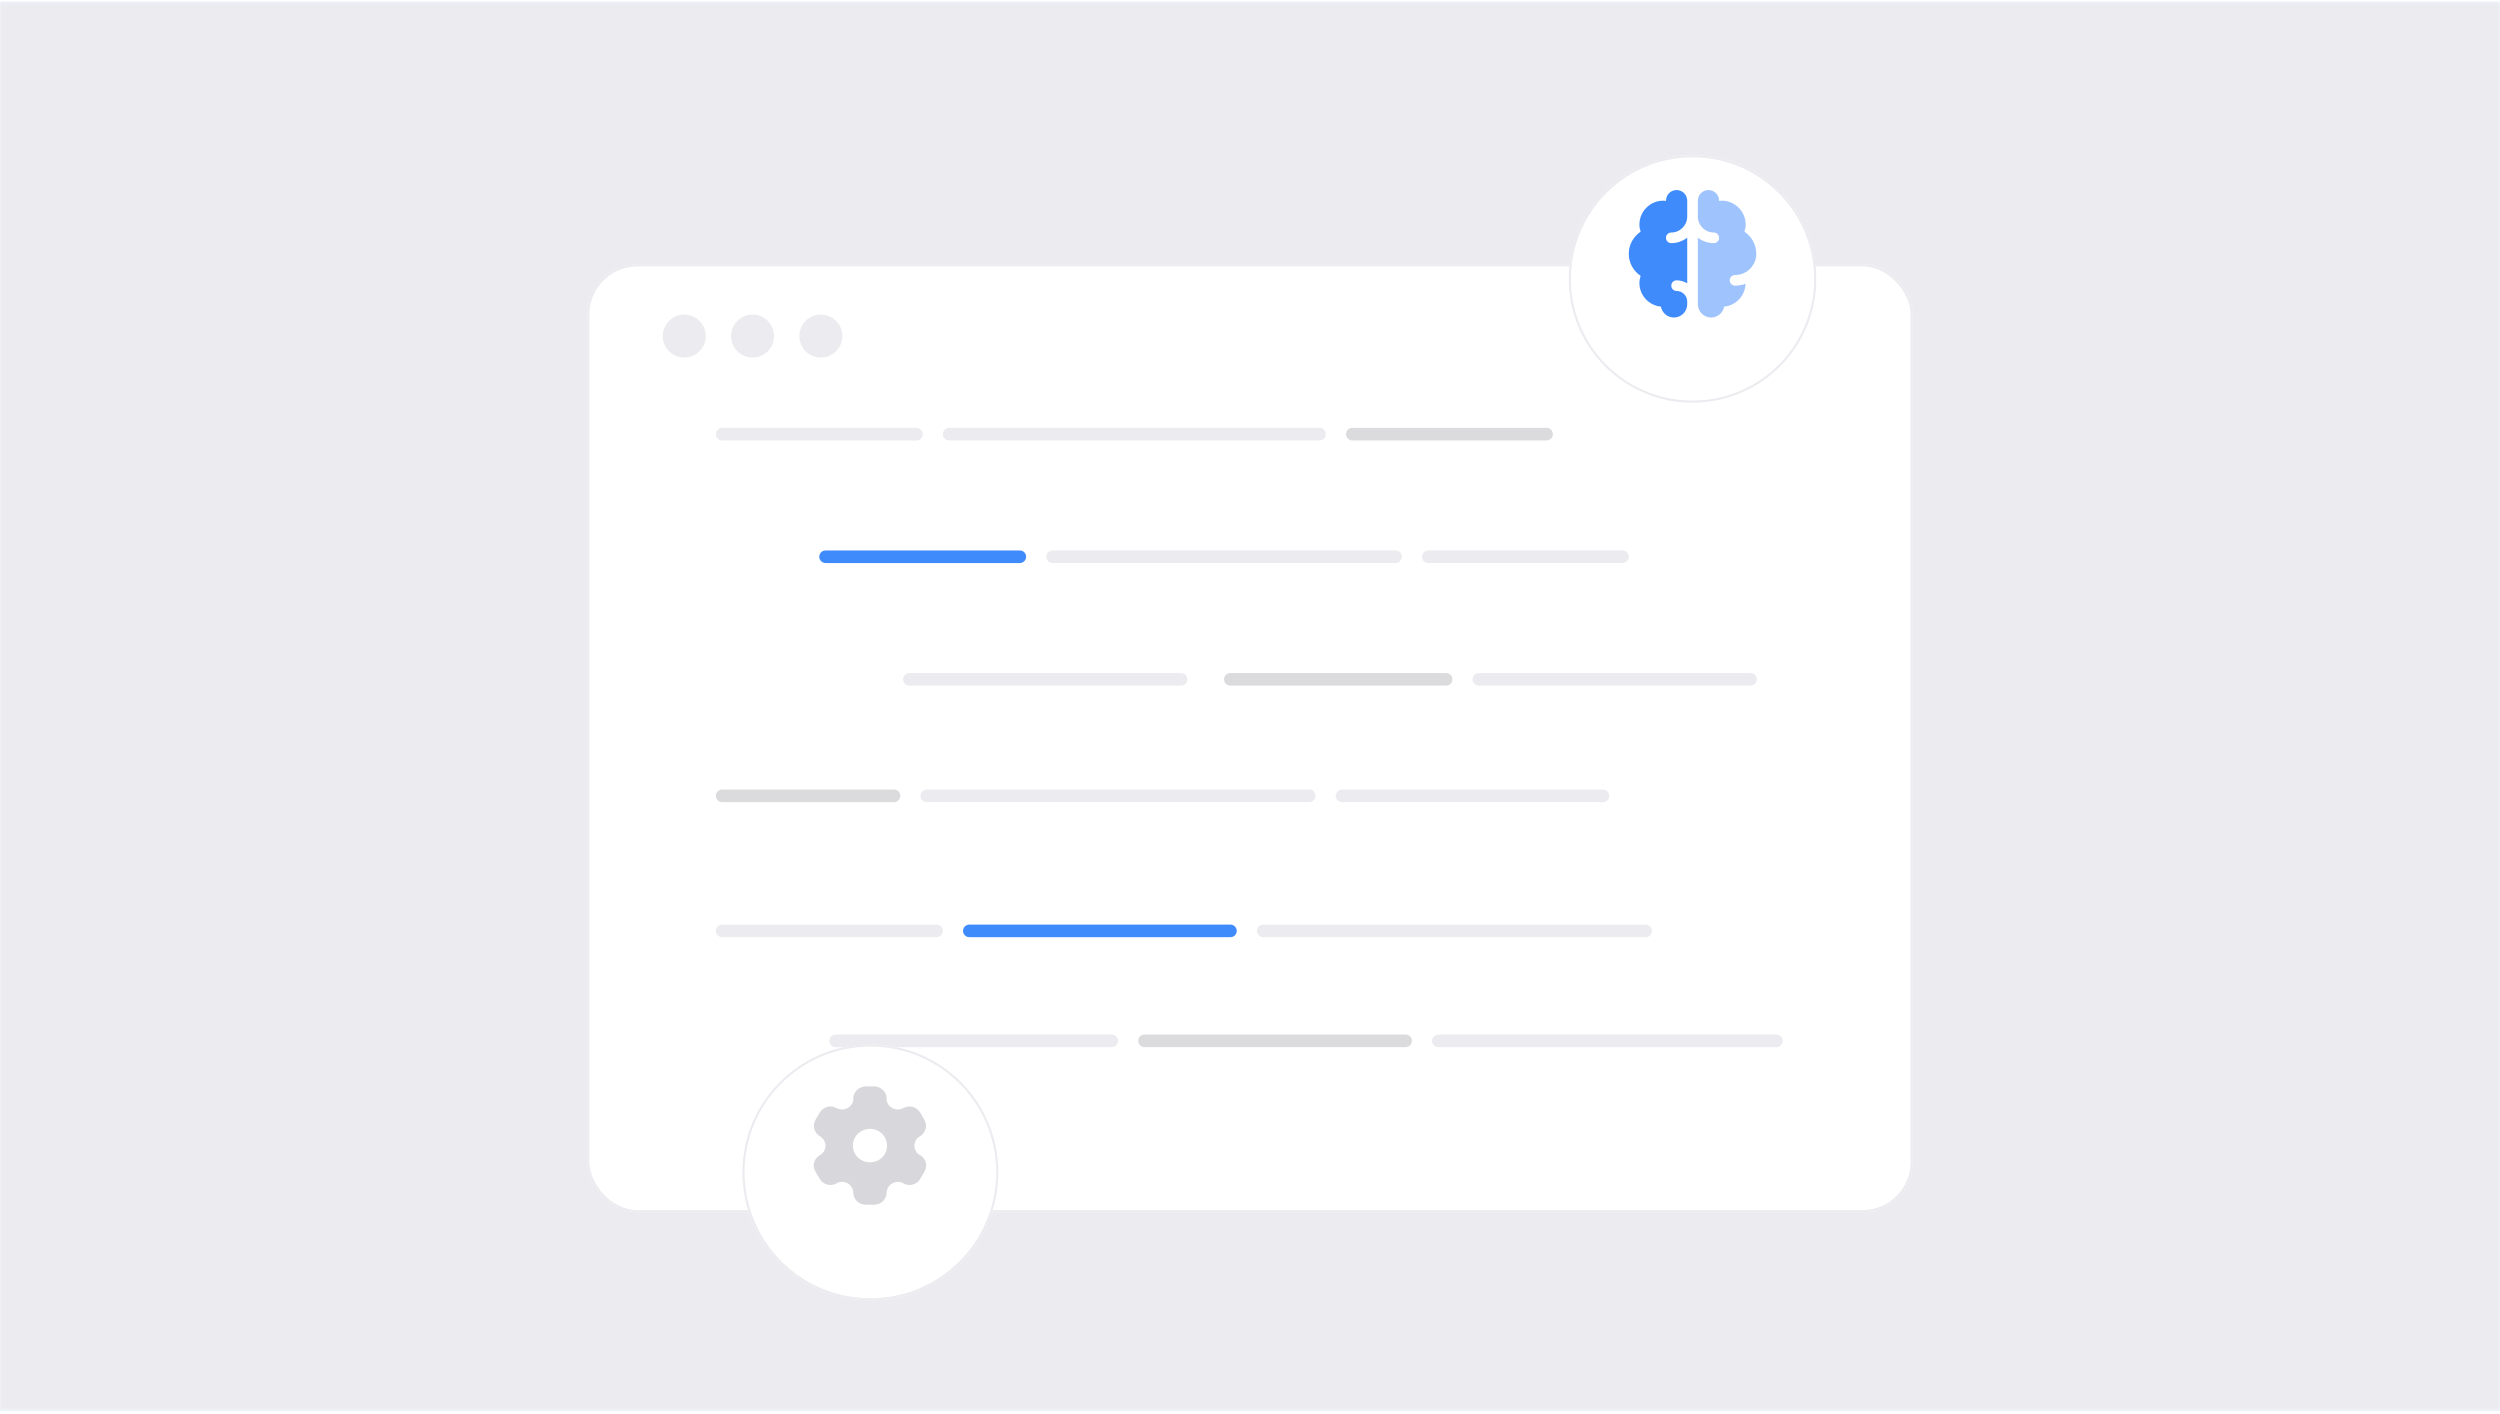 <svg width="596" height="337" viewBox="0 0 596 337" fill="none" xmlns="http://www.w3.org/2000/svg">
<rect width="596" height="336" transform="translate(0 0.36)" fill="#F1F8FF"/>
<mask id="mask0_1052_17393" style="mask-type:alpha" maskUnits="userSpaceOnUse" x="0" y="0" width="596" height="337">
<rect y="0.36" width="596" height="336" fill="#F1F8FF"/>
</mask>
<g mask="url(#mask0_1052_17393)">
<rect y="0.36" width="596" height="336" fill="#EBEBF0"/>
<g filter="url(#filter0_d_1052_17393)">
<rect x="140" y="57" width="316" height="226" rx="12" fill="white"/>
<rect x="140.25" y="57.25" width="315.5" height="225.5" rx="11.75" stroke="#EBEBF0" stroke-width="0.5"/>
</g>
<circle cx="163.122" cy="80.122" r="5.122" fill="#EBEBF0"/>
<circle cx="179.406" cy="80.122" r="5.122" fill="#EBEBF0"/>
<circle cx="195.692" cy="80.122" r="5.122" fill="#EBEBF0"/>
<line x1="352.578" y1="161.953" x2="417.333" y2="161.953" stroke="#EBEBF0" stroke-width="3" stroke-linecap="round"/>
<line x1="216.802" y1="161.954" x2="281.556" y2="161.954" stroke="#EBEBF0" stroke-width="3" stroke-linecap="round"/>
<line x1="293.309" y1="161.954" x2="344.765" y2="161.954" stroke="#DBDBDD" stroke-width="3" stroke-linecap="round"/>
<line x1="250.936" y1="132.728" x2="332.688" y2="132.728" stroke="#EBEBF0" stroke-width="3" stroke-linecap="round"/>
<line x1="196.816" y1="132.728" x2="243.125" y2="132.728" stroke="#408BFC" stroke-width="3" stroke-linecap="round"/>
<line x1="340.496" y1="132.728" x2="386.804" y2="132.728" stroke="#EBEBF0" stroke-width="3" stroke-linecap="round"/>
<line x1="226.278" y1="103.5" x2="314.578" y2="103.5" stroke="#EBEBF0" stroke-width="3" stroke-linecap="round"/>
<line x1="172.159" y1="103.5" x2="218.467" y2="103.5" stroke="#EBEBF0" stroke-width="3" stroke-linecap="round"/>
<line x1="322.391" y1="103.5" x2="368.699" y2="103.5" stroke="#DBDBDD" stroke-width="3" stroke-linecap="round"/>
<line x1="220.94" y1="189.724" x2="312.123" y2="189.724" stroke="#EBEBF0" stroke-width="3" stroke-linecap="round"/>
<line x1="319.934" y1="189.724" x2="382.132" y2="189.724" stroke="#EBEBF0" stroke-width="3" stroke-linecap="round"/>
<line x1="172.159" y1="189.724" x2="213.131" y2="189.724" stroke="#DBDBDD" stroke-width="3" stroke-linecap="round"/>
<line x1="172.159" y1="221.923" x2="223.277" y2="221.923" stroke="#EBEBF0" stroke-width="3" stroke-linecap="round"/>
<line x1="301.146" y1="221.923" x2="392.329" y2="221.923" stroke="#EBEBF0" stroke-width="3" stroke-linecap="round"/>
<line x1="231.088" y1="221.923" x2="293.338" y2="221.923" stroke="#408BFC" stroke-width="3" stroke-linecap="round"/>
<line x1="199.218" y1="248.141" x2="265.032" y2="248.141" stroke="#EBEBF0" stroke-width="3" stroke-linecap="round"/>
<line x1="342.9" y1="248.14" x2="423.5" y2="248.14" stroke="#EBEBF0" stroke-width="3" stroke-linecap="round"/>
<line x1="272.843" y1="248.14" x2="335.093" y2="248.14" stroke="#DBDBDD" stroke-width="3" stroke-linecap="round"/>
<g filter="url(#filter1_d_1052_17393)">
<circle cx="403.5" cy="60.5" r="29.5" fill="white"/>
<circle cx="403.5" cy="60.5" r="29.25" stroke="#EBEBF0" stroke-width="0.5"/>
</g>
<path fill-rule="evenodd" clip-rule="evenodd" d="M397.168 47.836C397.168 46.437 398.301 45.303 399.7 45.303C401.1 45.303 402.233 46.437 402.233 47.836V51.635C402.233 53.73 400.529 55.434 398.434 55.434C397.734 55.434 397.168 56.002 397.168 56.701C397.168 57.4 397.734 57.967 398.434 57.967C399.866 57.967 401.176 57.474 402.233 56.664V67.537C401.485 67.102 400.627 66.832 399.7 66.832C399 66.832 398.434 67.4 398.434 68.099C398.434 68.798 399 69.365 399.7 69.365C401.097 69.365 402.233 70.501 402.233 71.898V72.531C402.233 74.28 400.816 75.697 399.067 75.697C397.516 75.697 396.232 74.578 395.961 73.105C393.087 72.812 390.836 70.416 390.836 67.466C390.836 66.869 390.952 66.306 391.122 65.766C389.423 64.63 388.303 62.697 388.303 60.5C388.303 58.303 389.423 56.37 391.122 55.234C390.952 54.695 390.836 54.131 390.836 53.535C390.836 50.388 393.387 47.836 396.534 47.836C396.691 47.836 396.842 47.856 396.993 47.877C397.053 47.885 397.114 47.894 397.175 47.9C397.175 47.89 397.173 47.879 397.171 47.868C397.169 47.858 397.168 47.847 397.168 47.836Z" fill="#408BFC"/>
<path opacity="0.5" d="M407.299 45.303C405.9 45.303 404.766 46.437 404.766 47.836V51.635C404.766 53.73 406.471 55.434 408.565 55.434C409.266 55.434 409.832 56.002 409.832 56.701C409.832 57.4 409.266 57.967 408.565 57.967C407.133 57.967 405.824 57.476 404.766 56.666V72.531C404.766 74.28 406.183 75.697 407.932 75.697C409.484 75.697 410.768 74.578 411.039 73.105C413.846 72.819 416.044 70.519 416.144 67.661C415.356 67.939 414.514 68.099 413.631 68.099C412.931 68.099 412.365 67.531 412.365 66.832C412.365 66.133 412.931 65.566 413.631 65.566C416.425 65.566 418.697 63.294 418.697 60.5C418.697 58.303 417.576 56.37 415.877 55.234C416.048 54.695 416.164 54.131 416.164 53.535C416.164 50.388 413.612 47.836 410.465 47.836C410.246 47.836 410.037 47.876 409.824 47.9C409.824 47.879 409.832 47.858 409.832 47.836C409.832 46.437 408.698 45.303 407.299 45.303Z" fill="#408BFC"/>
<g filter="url(#filter2_d_1052_17393)">
<circle cx="207.5" cy="273.5" r="30.5" fill="white"/>
<circle cx="207.5" cy="273.5" r="30.25" stroke="#EBEBF0" stroke-width="0.5"/>
</g>
<path opacity="0.4" d="M220.419 276.448C220.145 276.025 219.756 275.602 219.252 275.334C218.848 275.136 218.588 274.812 218.358 274.431C217.623 273.218 218.055 271.624 219.28 270.905C220.722 270.101 221.183 268.309 220.347 266.913L219.381 265.249C218.56 263.852 216.758 263.358 215.331 264.177C214.062 264.854 212.433 264.402 211.698 263.203C211.468 262.808 211.338 262.385 211.367 261.962C211.41 261.412 211.237 260.89 210.977 260.467C210.444 259.592 209.478 259 208.412 259H206.379C205.327 259.028 204.361 259.592 203.828 260.467C203.554 260.89 203.395 261.412 203.424 261.962C203.453 262.385 203.323 262.808 203.092 263.203C202.357 264.402 200.728 264.854 199.474 264.177C198.033 263.358 196.245 263.852 195.409 265.249L194.444 266.913C193.622 268.309 194.083 270.101 195.51 270.905C196.736 271.624 197.168 273.218 196.447 274.431C196.202 274.812 195.943 275.136 195.539 275.334C195.049 275.602 194.617 276.025 194.386 276.448C193.853 277.323 193.881 278.423 194.415 279.34L195.409 281.032C195.943 281.935 196.937 282.499 197.975 282.499C198.465 282.499 199.042 282.358 199.503 282.076C199.864 281.836 200.296 281.752 200.772 281.752C202.199 281.752 203.395 282.922 203.424 284.319C203.424 285.941 204.75 287.21 206.422 287.21H208.383C210.04 287.21 211.367 285.941 211.367 284.319C211.41 282.922 212.606 281.752 214.033 281.752C214.495 281.752 214.927 281.836 215.302 282.076C215.763 282.358 216.325 282.499 216.83 282.499C217.853 282.499 218.848 281.935 219.381 281.032L220.39 279.34C220.909 278.395 220.953 277.323 220.419 276.448Z" fill="#9E9FA8"/>
<path d="M207.417 277.097C205.154 277.097 203.323 275.334 203.323 273.119C203.323 270.905 205.154 269.127 207.417 269.127C209.68 269.127 211.468 270.905 211.468 273.119C211.468 275.334 209.68 277.097 207.417 277.097Z" fill="white"/>
</g>
<defs>
<filter id="filter0_d_1052_17393" x="120" y="43" width="356" height="266" filterUnits="userSpaceOnUse" color-interpolation-filters="sRGB">
<feFlood flood-opacity="0" result="BackgroundImageFix"/>
<feColorMatrix in="SourceAlpha" type="matrix" values="0 0 0 0 0 0 0 0 0 0 0 0 0 0 0 0 0 0 127 0" result="hardAlpha"/>
<feOffset dy="6"/>
<feGaussianBlur stdDeviation="10"/>
<feComposite in2="hardAlpha" operator="out"/>
<feColorMatrix type="matrix" values="0 0 0 0 0.126 0 0 0 0 0.116 0 0 0 0 0.246 0 0 0 0.04 0"/>
<feBlend mode="normal" in2="BackgroundImageFix" result="effect1_dropShadow_1052_17393"/>
<feBlend mode="normal" in="SourceGraphic" in2="effect1_dropShadow_1052_17393" result="shape"/>
</filter>
<filter id="filter1_d_1052_17393" x="354" y="17" width="99" height="99" filterUnits="userSpaceOnUse" color-interpolation-filters="sRGB">
<feFlood flood-opacity="0" result="BackgroundImageFix"/>
<feColorMatrix in="SourceAlpha" type="matrix" values="0 0 0 0 0 0 0 0 0 0 0 0 0 0 0 0 0 0 127 0" result="hardAlpha"/>
<feOffset dy="6"/>
<feGaussianBlur stdDeviation="10"/>
<feComposite in2="hardAlpha" operator="out"/>
<feColorMatrix type="matrix" values="0 0 0 0 0.125 0 0 0 0 0.118 0 0 0 0 0.247 0 0 0 0.04 0"/>
<feBlend mode="normal" in2="BackgroundImageFix" result="effect1_dropShadow_1052_17393"/>
<feBlend mode="normal" in="SourceGraphic" in2="effect1_dropShadow_1052_17393" result="shape"/>
</filter>
<filter id="filter2_d_1052_17393" x="157" y="229" width="101" height="101" filterUnits="userSpaceOnUse" color-interpolation-filters="sRGB">
<feFlood flood-opacity="0" result="BackgroundImageFix"/>
<feColorMatrix in="SourceAlpha" type="matrix" values="0 0 0 0 0 0 0 0 0 0 0 0 0 0 0 0 0 0 127 0" result="hardAlpha"/>
<feOffset dy="6"/>
<feGaussianBlur stdDeviation="10"/>
<feComposite in2="hardAlpha" operator="out"/>
<feColorMatrix type="matrix" values="0 0 0 0 0.125 0 0 0 0 0.118 0 0 0 0 0.247 0 0 0 0.04 0"/>
<feBlend mode="normal" in2="BackgroundImageFix" result="effect1_dropShadow_1052_17393"/>
<feBlend mode="normal" in="SourceGraphic" in2="effect1_dropShadow_1052_17393" result="shape"/>
</filter>
</defs>
</svg>
